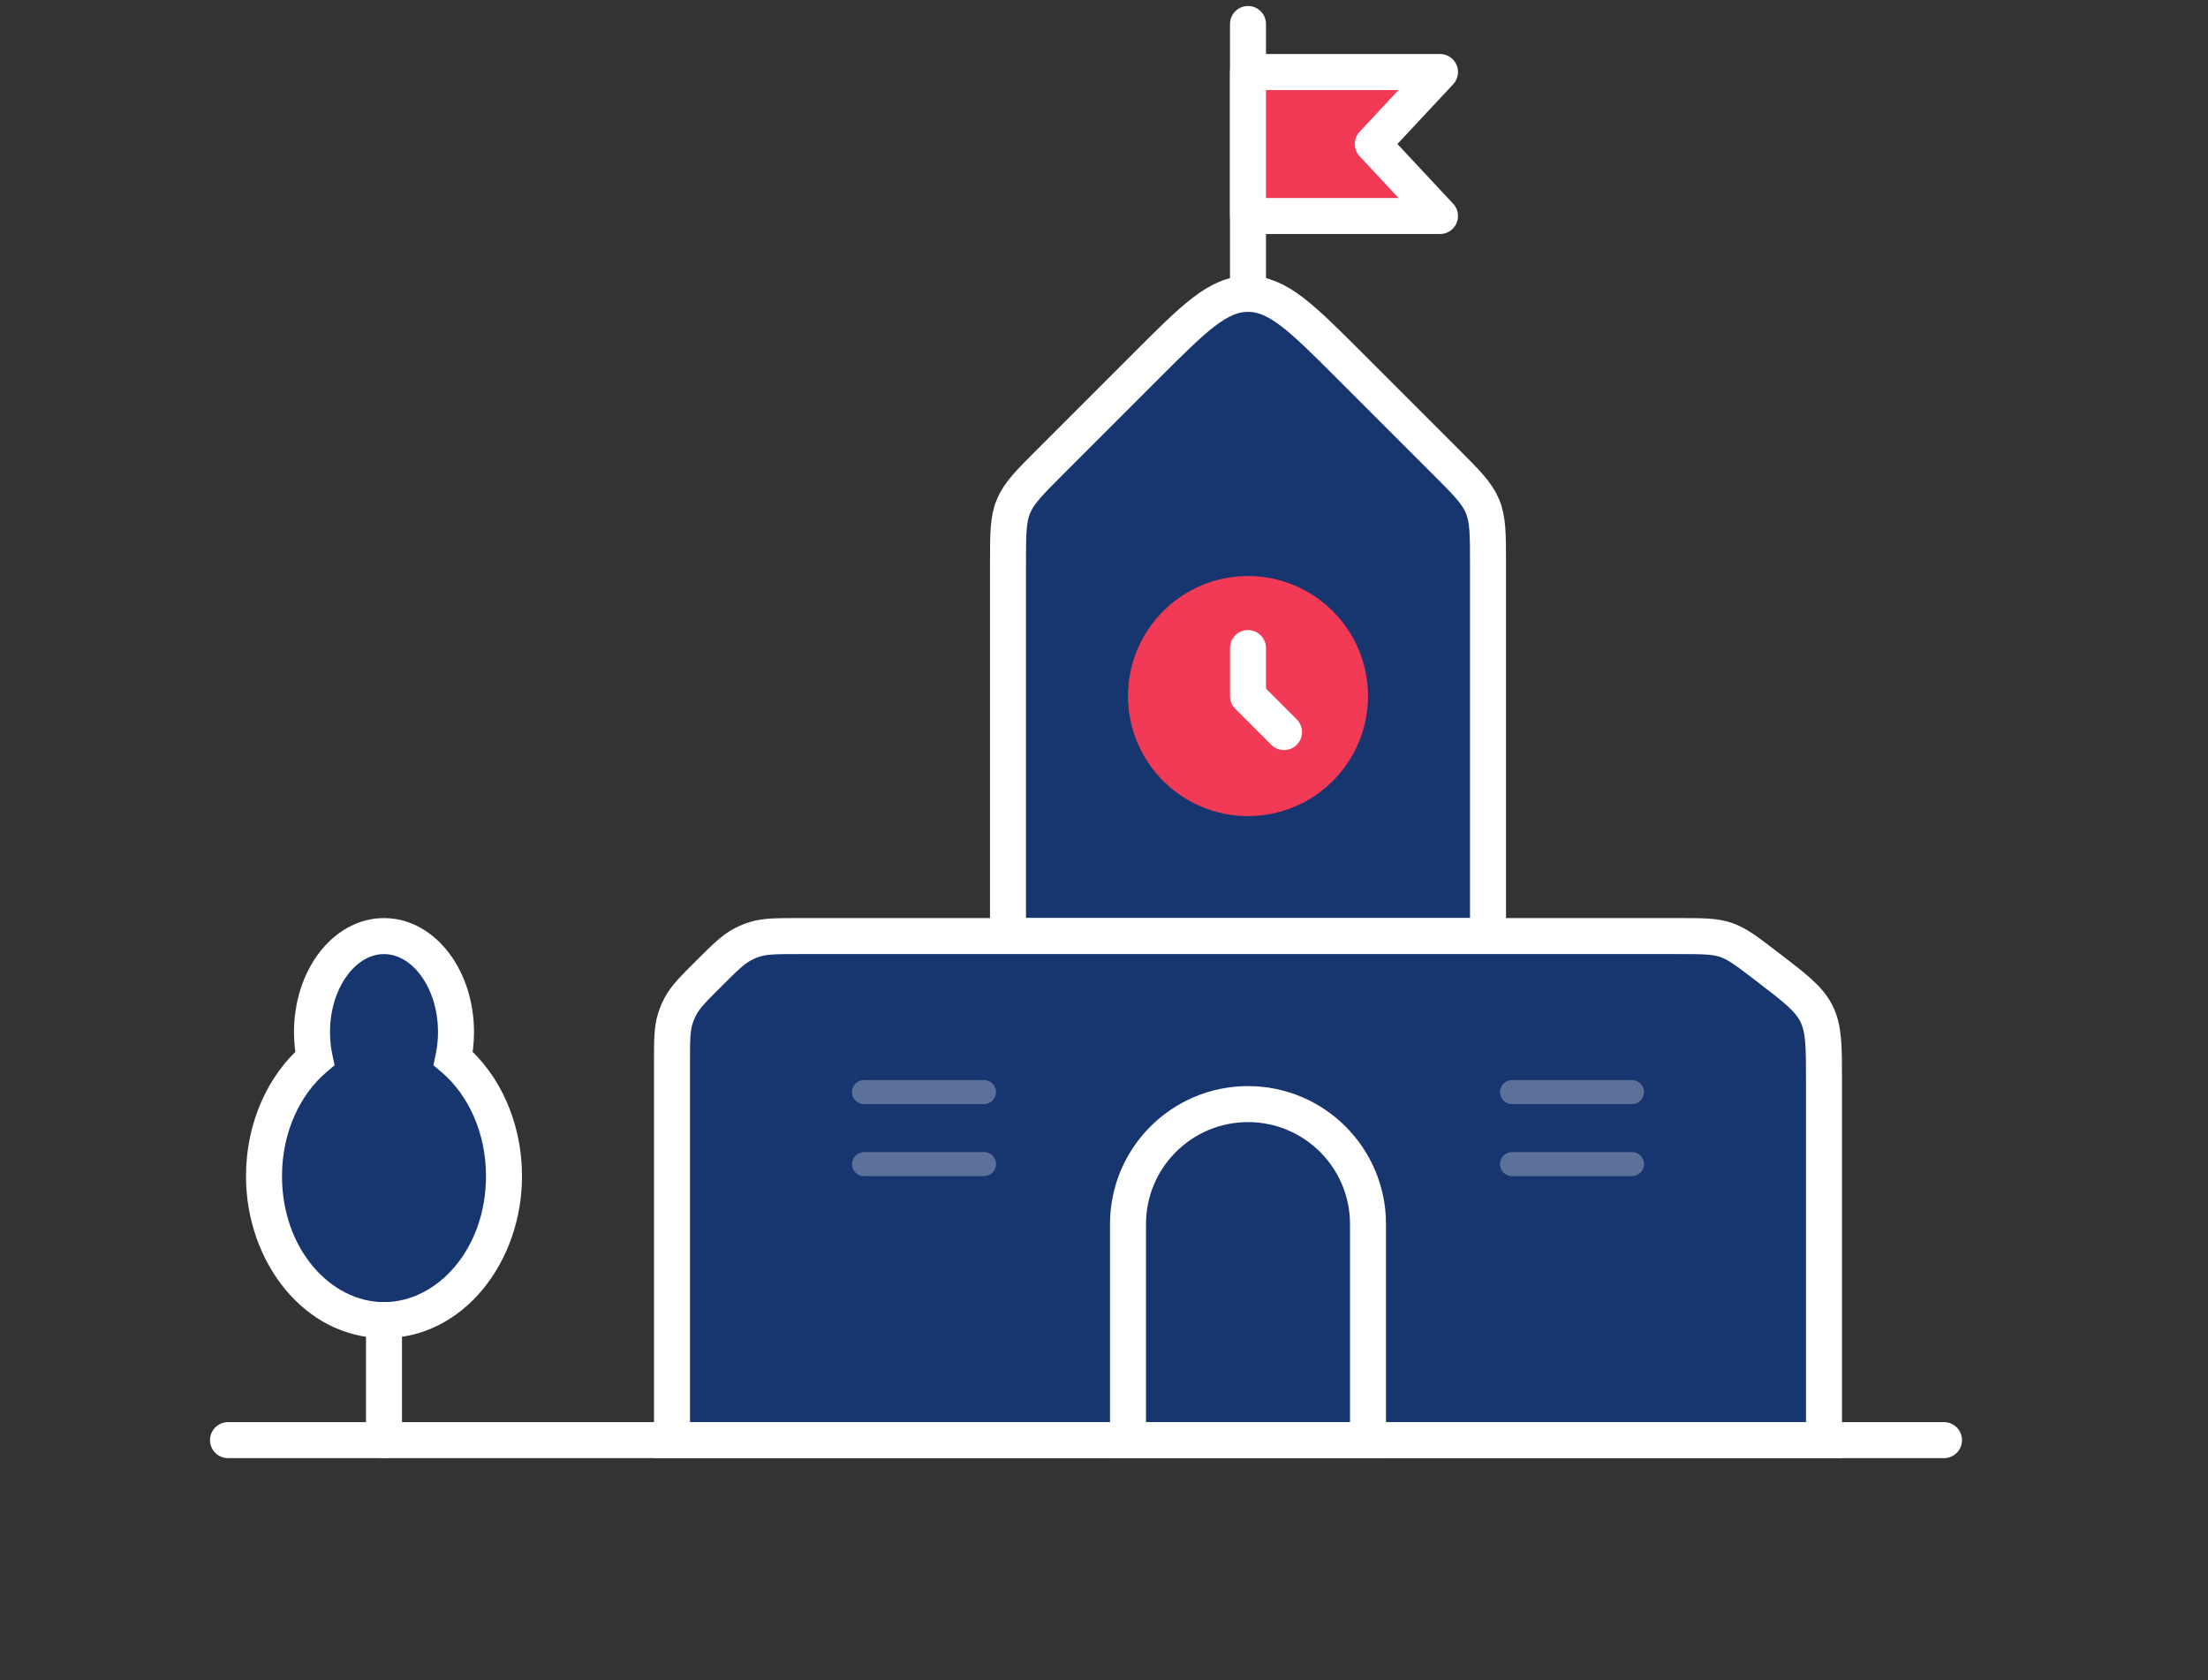 <svg width="92" height="70" viewBox="0 0 92 70" fill="none" xmlns="http://www.w3.org/2000/svg">
<rect x="0" y="0" width="92" height="70" fill="#333333" stroke="none"/>
<path d="M42 23.485C42 22.259 42 21.646 42.228 21.095C42.457 20.543 42.89 20.11 43.757 19.243L47.757 15.243C49.757 13.243 50.757 12.243 52 12.243C53.243 12.243 54.243 13.243 56.243 15.243L60.243 19.243C61.11 20.11 61.543 20.543 61.772 21.095C62 21.646 62 22.259 62 23.485V39H42V23.485Z" fill="#17356F" stroke="white" stroke-width="1.5"/>
<circle cx="52" cy="29" r="5" fill="#F23A56"/>
<path d="M52 12V1" stroke="white" stroke-width="1.5" stroke-linecap="round"/>
<path d="M60 3H52V9H60L57.2 6L60 3Z" fill="#F23A56" stroke="white" stroke-width="1.5" stroke-linecap="round" stroke-linejoin="round"/>
<path d="M28 44.285C28 43.349 28 42.882 28.134 42.449C28.19 42.269 28.262 42.095 28.35 41.929C28.562 41.529 28.894 41.199 29.557 40.539V40.539C30.216 39.883 30.545 39.556 30.944 39.346C31.109 39.259 31.282 39.187 31.46 39.132C31.891 39 32.356 39 33.285 39H69.933C70.94 39 71.444 39 71.912 39.159C72.38 39.317 72.78 39.623 73.58 40.236L73.647 40.287C74.802 41.171 75.38 41.613 75.69 42.241C76 42.869 76 43.597 76 45.051V60H28V44.285Z" fill="#17356F" stroke="white" stroke-width="1.5"/>
<path d="M52 27V29L53.5 30.5" stroke="white" stroke-width="1.5" stroke-linecap="round" stroke-linejoin="round"/>
<path d="M9.5 60H81" stroke="white" stroke-width="1.5" stroke-linecap="round" stroke-linejoin="round"/>
<path d="M47 51C47 48.239 49.239 46 52 46V46C54.761 46 57 48.239 57 51V60H47V51Z" stroke="white" stroke-width="1.5"/>
<path opacity="0.3" d="M36 45.5H41" stroke="white" stroke-linecap="round" stroke-linejoin="round"/>
<path opacity="0.3" d="M36 48.5H41" stroke="white" stroke-linecap="round" stroke-linejoin="round"/>
<path opacity="0.3" d="M63 45.5H68" stroke="white" stroke-linecap="round" stroke-linejoin="round"/>
<path opacity="0.3" d="M63 48.5H68" stroke="white" stroke-linecap="round" stroke-linejoin="round"/>
<path fill-rule="evenodd" clip-rule="evenodd" d="M18.885 44.099C18.96 43.75 19 43.381 19 43C19 40.791 17.657 39 16 39C14.343 39 13 40.791 13 43C13 43.381 13.04 43.75 13.115 44.099C11.835 45.186 11 46.976 11 49C11 52.314 13.239 55 16 55C18.761 55 21 52.314 21 49C21 46.976 20.165 45.186 18.885 44.099Z" fill="#17356F"/>
<path d="M18.885 44.099L18.152 43.942L18.058 44.381L18.4 44.671L18.885 44.099ZM13.115 44.099L13.6 44.671L13.942 44.381L13.848 43.942L13.115 44.099ZM18.25 43C18.25 43.329 18.215 43.645 18.152 43.942L19.619 44.256C19.704 43.855 19.75 43.434 19.75 43H18.25ZM16 39.75C16.539 39.75 17.085 40.04 17.521 40.622C17.958 41.204 18.25 42.042 18.25 43H19.75C19.75 41.749 19.371 40.587 18.721 39.722C18.072 38.856 17.117 38.25 16 38.25V39.75ZM13.75 43C13.75 42.042 14.042 41.204 14.479 40.622C14.915 40.04 15.461 39.75 16 39.75V38.25C14.883 38.25 13.928 38.856 13.279 39.722C12.629 40.587 12.25 41.749 12.25 43H13.75ZM13.848 43.942C13.784 43.645 13.75 43.329 13.75 43H12.25C12.25 43.434 12.296 43.855 12.381 44.256L13.848 43.942ZM11.75 49C11.75 47.176 12.503 45.602 13.6 44.671L12.629 43.528C11.167 44.769 10.25 46.776 10.25 49H11.75ZM16 54.25C13.775 54.25 11.75 52.033 11.75 49H10.25C10.25 52.594 12.702 55.75 16 55.75V54.25ZM20.25 49C20.25 52.033 18.225 54.25 16 54.25V55.75C19.298 55.75 21.75 52.594 21.75 49H20.25ZM18.4 44.671C19.497 45.602 20.25 47.176 20.25 49H21.75C21.75 46.776 20.833 44.769 19.371 43.528L18.4 44.671Z" fill="white"/>
<path d="M16 55V60" stroke="white" stroke-width="1.5" stroke-linecap="round" stroke-linejoin="round"/>
</svg>
